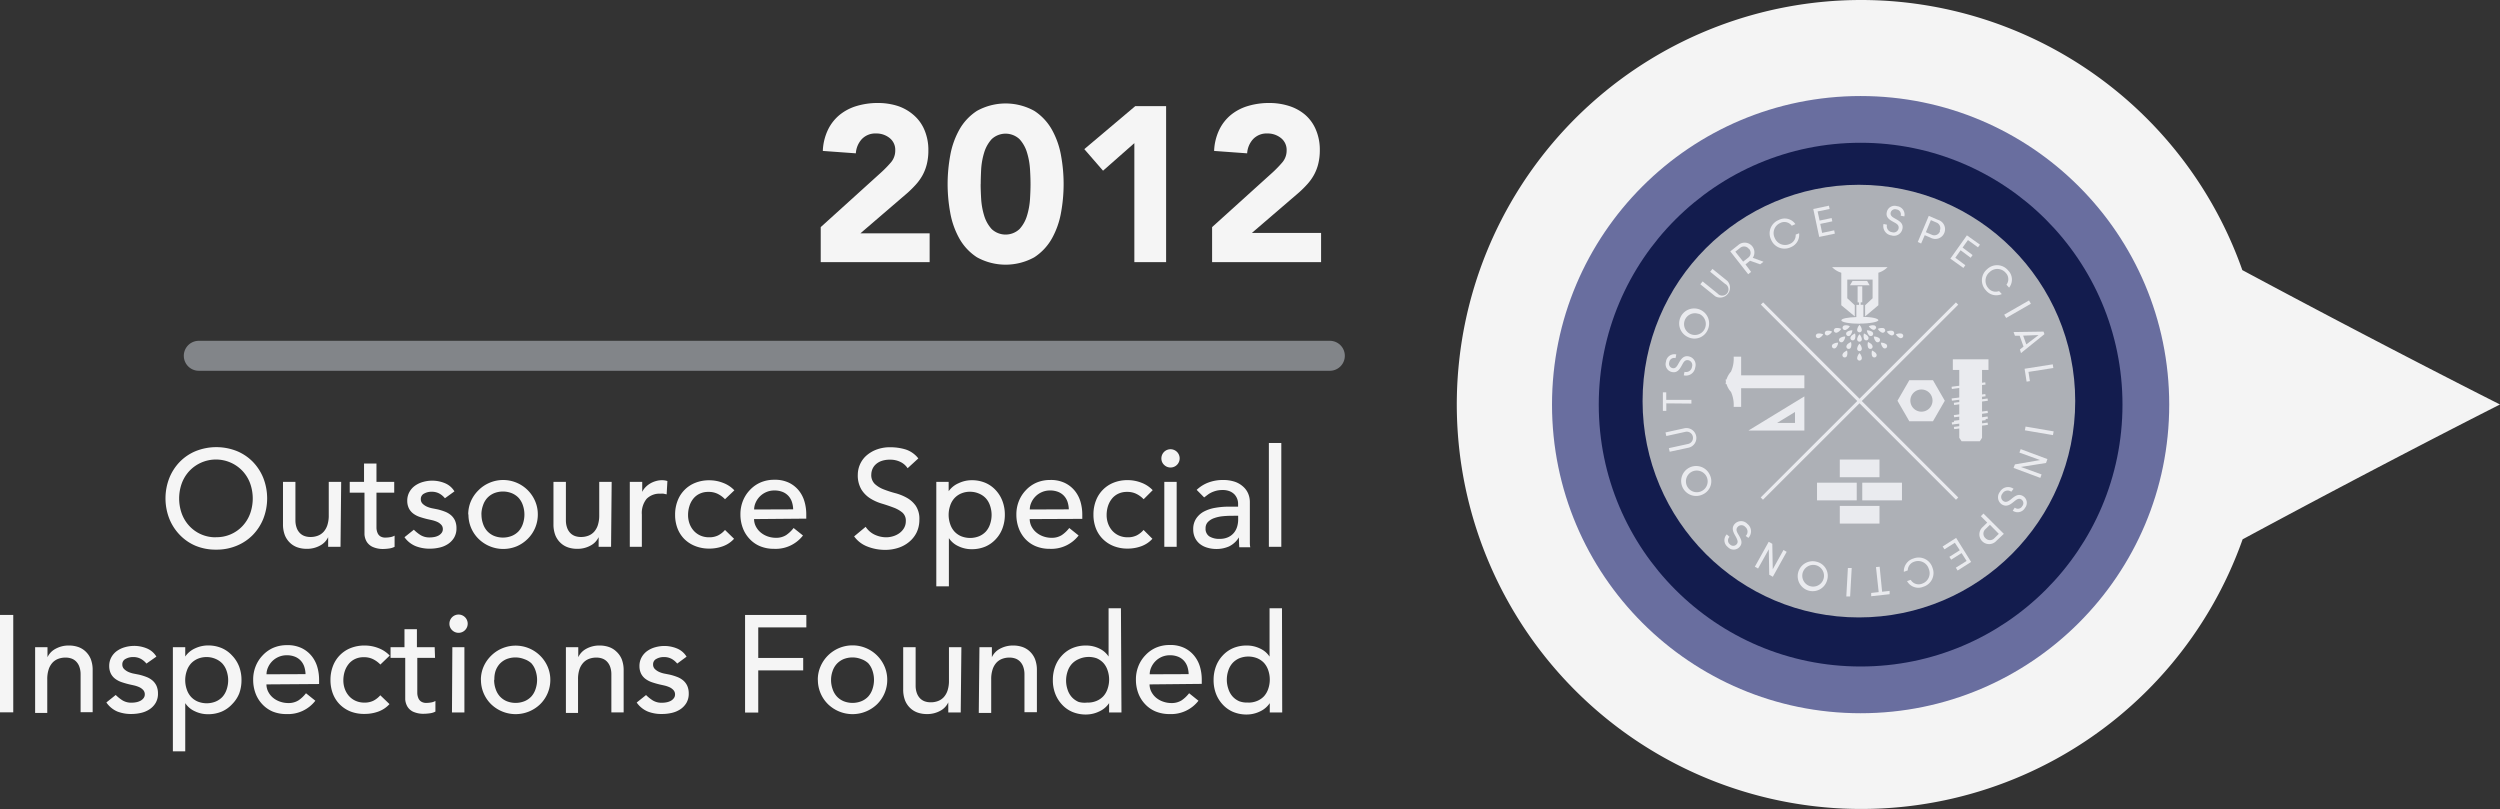 <svg id="Layer_1" data-name="Layer 1" xmlns="http://www.w3.org/2000/svg" width="333.76" height="108.04" viewBox="0 0 333.76 108.04"><rect x="0" y="0" width="333.76" height="108.04" fill="#333333" stroke="none"/><defs><style>.cls-1{fill:#f4f4f4;}.cls-2{fill:#696e9f;}.cls-3{fill:#131c4e;}.cls-4{fill:#f5f5f5;}.cls-5{fill:#828589;}.cls-6{opacity:0.91;}.cls-7{fill:#bcbec0;}.cls-8{fill:#fff;}</style></defs><title>OSI-Launches</title><path class="cls-1" d="M248.4,0a54,54,0,1,0,51,72C318.86,61.51,333.76,54,333.76,54s-14.91-7.49-34.4-17.94A54,54,0,0,0,248.4,0Z"/><circle class="cls-2" cx="248.4" cy="54.02" r="41.2"/><circle class="cls-3" cx="248.4" cy="54.02" r="34.96"/><path class="cls-4" d="M109.57,30.32,117.66,23a15.13,15.13,0,0,0,1.24-1.27,2.42,2.42,0,0,0,.62-1.65,2,2,0,0,0-.76-1.66,2.81,2.81,0,0,0-1.79-.6,2.47,2.47,0,0,0-1.93.77,3.08,3.08,0,0,0-.78,1.88l-4.41-.32a7.17,7.17,0,0,1,.68-2.81,5.89,5.89,0,0,1,1.56-2,6.55,6.55,0,0,1,2.28-1.19,9.75,9.75,0,0,1,2.84-.4,8.61,8.61,0,0,1,2.65.4A6.18,6.18,0,0,1,122,15.38a5.37,5.37,0,0,1,1.43,2,6.79,6.79,0,0,1,.51,2.74,7.38,7.38,0,0,1-.21,1.81,6.15,6.15,0,0,1-.57,1.47,6.66,6.66,0,0,1-.87,1.22,14.31,14.31,0,0,1-1.09,1.09l-6.33,5.44h9.24V35H109.57Z"/><path class="cls-4" d="M126.51,24.58a21.5,21.5,0,0,1,.34-3.77,11,11,0,0,1,1.21-3.47,7.18,7.18,0,0,1,2.37-2.54,7.91,7.91,0,0,1,7.65,0,7.19,7.19,0,0,1,2.37,2.54,11,11,0,0,1,1.21,3.47,21.16,21.16,0,0,1,0,7.53,11,11,0,0,1-1.21,3.47,7.18,7.18,0,0,1-2.37,2.54,7.92,7.92,0,0,1-7.65,0,7.17,7.17,0,0,1-2.37-2.54,11,11,0,0,1-1.21-3.47A21.51,21.51,0,0,1,126.51,24.58Zm4.41,0q0,.82.07,2a9.63,9.63,0,0,0,.4,2.21,4.68,4.68,0,0,0,1,1.79,2.72,2.72,0,0,0,3.72,0,4.58,4.58,0,0,0,1-1.79,9.63,9.63,0,0,0,.4-2.21q.07-1.15.07-2t-.07-2a9.62,9.62,0,0,0-.4-2.21,4.58,4.58,0,0,0-1-1.79,2.72,2.72,0,0,0-3.72,0,4.68,4.68,0,0,0-1,1.79,9.62,9.62,0,0,0-.4,2.21Q130.93,23.75,130.93,24.58Z"/><path class="cls-4" d="M151.44,19.11l-4.18,3.68-2.5-2.88,6.8-5.74h4.12V35h-4.24Z"/><path class="cls-4" d="M161.82,30.32,169.92,23a15.6,15.6,0,0,0,1.23-1.27,2.42,2.42,0,0,0,.62-1.65,2,2,0,0,0-.77-1.66,2.81,2.81,0,0,0-1.79-.6,2.47,2.47,0,0,0-1.93.77,3.08,3.08,0,0,0-.78,1.88l-4.41-.32a7.17,7.17,0,0,1,.68-2.81,5.89,5.89,0,0,1,1.56-2,6.55,6.55,0,0,1,2.28-1.19,9.73,9.73,0,0,1,2.84-.4,8.6,8.6,0,0,1,2.65.4,6.16,6.16,0,0,1,2.15,1.18,5.38,5.38,0,0,1,1.43,2,6.8,6.8,0,0,1,.52,2.74,7.37,7.37,0,0,1-.21,1.81,6.07,6.07,0,0,1-.57,1.47,6.61,6.61,0,0,1-.87,1.22,14.34,14.34,0,0,1-1.09,1.09l-6.33,5.44h9.24V35H161.82Z"/><path class="cls-4" d="M28.84,73.38a7,7,0,0,1-2.74-.52A6.38,6.38,0,0,1,24,71.41a6.66,6.66,0,0,1-1.4-2.17,7.48,7.48,0,0,1,0-5.41A6.67,6.67,0,0,1,24,61.66a6.38,6.38,0,0,1,2.14-1.44,7.42,7.42,0,0,1,5.48,0,6.38,6.38,0,0,1,2.14,1.44,6.68,6.68,0,0,1,1.4,2.17,7.49,7.49,0,0,1,0,5.41,6.68,6.68,0,0,1-1.4,2.17,6.38,6.38,0,0,1-2.14,1.44A7,7,0,0,1,28.84,73.38Zm0-1.66A4.73,4.73,0,0,0,32.4,70.2a4.89,4.89,0,0,0,1-1.65,6,6,0,0,0,0-4,4.9,4.9,0,0,0-1-1.65,4.88,4.88,0,0,0-7.14,0,4.9,4.9,0,0,0-1,1.65,6,6,0,0,0,0,4,4.89,4.89,0,0,0,1,1.65,4.73,4.73,0,0,0,3.57,1.53Z"/><path class="cls-4" d="M45.46,73H43.81V71.71h0a2.43,2.43,0,0,1-1.09,1.13,3.58,3.58,0,0,1-1.78.43,3.75,3.75,0,0,1-1.21-.19,2.72,2.72,0,0,1-1-.6,2.9,2.9,0,0,1-.69-1,4,4,0,0,1-.26-1.5V64.33h1.66v5.15a2.91,2.91,0,0,0,.17,1,1.89,1.89,0,0,0,.44.7,1.64,1.64,0,0,0,.63.39,2.34,2.34,0,0,0,.75.12,2.72,2.72,0,0,0,1-.17,2,2,0,0,0,.77-.52,2.47,2.47,0,0,0,.51-.91,4.15,4.15,0,0,0,.18-1.3V64.33h1.66Z"/><path class="cls-4" d="M52.63,65.77H50.26v4c0,.25,0,.49,0,.73a1.91,1.91,0,0,0,.14.64,1,1,0,0,0,.37.46,1.25,1.25,0,0,0,.73.17,3.46,3.46,0,0,0,.61-.06,1.75,1.75,0,0,0,.57-.2V73a2.18,2.18,0,0,1-.76.23,5.73,5.73,0,0,1-.73.06A3.33,3.33,0,0,1,49.72,73a1.83,1.83,0,0,1-.77-.69,2.22,2.22,0,0,1-.29-.95c0-.35,0-.7,0-1.06V65.77H46.69V64.33h1.91V61.88h1.66v2.45h2.37Z"/><path class="cls-4" d="M59.4,66.52a2.54,2.54,0,0,0-.73-.62,2.1,2.1,0,0,0-1.06-.25,2,2,0,0,0-1,.25.79.79,0,0,0-.43.73.83.83,0,0,0,.25.63,2,2,0,0,0,.59.39,3.43,3.43,0,0,0,.73.22l.66.13a7.83,7.83,0,0,1,1,.31,2.79,2.79,0,0,1,.81.48,2.09,2.09,0,0,1,.53.72,2.47,2.47,0,0,1,.19,1,2.42,2.42,0,0,1-.31,1.26,2.64,2.64,0,0,1-.81.85,3.4,3.4,0,0,1-1.13.48,5.66,5.66,0,0,1-1.28.15,5.05,5.05,0,0,1-1.9-.33A3.42,3.42,0,0,1,54,71.72l1.25-1a5.09,5.09,0,0,0,.9.72,2.24,2.24,0,0,0,1.21.31,3.15,3.15,0,0,0,.63-.06,1.94,1.94,0,0,0,.57-.2,1.26,1.26,0,0,0,.4-.35.8.8,0,0,0,.16-.49.83.83,0,0,0-.23-.61,1.65,1.65,0,0,0-.55-.38,4,4,0,0,0-.68-.22l-.63-.14q-.53-.13-1-.29a3,3,0,0,1-.85-.44,2,2,0,0,1-.59-.7,2.26,2.26,0,0,1-.22-1,2.38,2.38,0,0,1,.29-1.19,2.54,2.54,0,0,1,.75-.84,3.41,3.41,0,0,1,1.07-.5,4.5,4.5,0,0,1,1.21-.17,4.43,4.43,0,0,1,1.69.33,2.68,2.68,0,0,1,1.29,1.1Z"/><path class="cls-4" d="M62.51,68.69a4.45,4.45,0,0,1,.36-1.78,4.62,4.62,0,0,1,1-1.45,4.55,4.55,0,0,1,1.47-1,4.64,4.64,0,0,1,6.1,2.44,4.44,4.44,0,0,1,.36,1.78,4.54,4.54,0,0,1-1.34,3.25,4.7,4.7,0,0,1-1.47,1,4.71,4.71,0,0,1-5.11-1,4.53,4.53,0,0,1-1.34-3.25Zm1.77,0a3.58,3.58,0,0,0,.2,1.22,2.75,2.75,0,0,0,.57,1,2.64,2.64,0,0,0,.9.63,3.23,3.23,0,0,0,2.39,0,2.65,2.65,0,0,0,.9-.62,2.79,2.79,0,0,0,.57-1,3.82,3.82,0,0,0,0-2.45,2.78,2.78,0,0,0-.57-1,2.65,2.65,0,0,0-.9-.62,3.21,3.21,0,0,0-2.39,0,2.64,2.64,0,0,0-.9.63,2.74,2.74,0,0,0-.57,1A3.58,3.58,0,0,0,64.27,68.69Z"/><path class="cls-4" d="M81.58,73H79.92V71.71h0a2.43,2.43,0,0,1-1.09,1.13,3.58,3.58,0,0,1-1.78.43,3.75,3.75,0,0,1-1.21-.19,2.72,2.72,0,0,1-1-.6,2.9,2.9,0,0,1-.69-1,4,4,0,0,1-.26-1.5V64.33h1.66v5.15a2.91,2.91,0,0,0,.17,1,1.89,1.89,0,0,0,.44.7,1.64,1.64,0,0,0,.63.39,2.34,2.34,0,0,0,.75.12,2.72,2.72,0,0,0,1-.17,2,2,0,0,0,.77-.52,2.47,2.47,0,0,0,.51-.91,4.15,4.15,0,0,0,.18-1.3V64.33h1.66Z"/><path class="cls-4" d="M84.08,64.33h1.66v1.34h0a2.33,2.33,0,0,1,.44-.63,3,3,0,0,1,.62-.49,3.28,3.28,0,0,1,.75-.32,2.87,2.87,0,0,1,.81-.12,2.3,2.3,0,0,1,.74.11L89,66l-.4-.09a2.28,2.28,0,0,0-.41,0,2.43,2.43,0,0,0-1.86.68,3,3,0,0,0-.64,2.11V73H84.08Z"/><path class="cls-4" d="M96.79,66.65a3.47,3.47,0,0,0-1-.73,2.71,2.71,0,0,0-1.21-.25,2.65,2.65,0,0,0-1.19.25,2.41,2.41,0,0,0-.85.68,3,3,0,0,0-.51,1,3.87,3.87,0,0,0-.17,1.17,3.26,3.26,0,0,0,.2,1.15,2.88,2.88,0,0,0,.57.95,2.62,2.62,0,0,0,.88.63,2.81,2.81,0,0,0,1.16.23,2.65,2.65,0,0,0,1.2-.25,3.05,3.05,0,0,0,.92-.73L98,71.93a3.69,3.69,0,0,1-1.5,1,5.24,5.24,0,0,1-1.81.31,5,5,0,0,1-1.85-.33A4.27,4.27,0,0,1,91.4,72a4.1,4.1,0,0,1-.94-1.43,5,5,0,0,1-.33-1.85,5.05,5.05,0,0,1,.33-1.86,4.14,4.14,0,0,1,2.36-2.4,4.92,4.92,0,0,1,1.87-.34,5,5,0,0,1,1.83.34,4,4,0,0,1,1.52,1Z"/><path class="cls-4" d="M100.67,69.3a2.19,2.19,0,0,0,.25,1,2.59,2.59,0,0,0,.65.8,3,3,0,0,0,.94.52,3.35,3.35,0,0,0,1.1.18,2.47,2.47,0,0,0,1.34-.36,4.35,4.35,0,0,0,1-.95l1.25,1a4.6,4.6,0,0,1-3.86,1.78,4.79,4.79,0,0,1-1.87-.35,4,4,0,0,1-1.42-1,4.28,4.28,0,0,1-.89-1.45,5.12,5.12,0,0,1-.31-1.81,4.77,4.77,0,0,1,.34-1.81,4.49,4.49,0,0,1,.94-1.45,4.28,4.28,0,0,1,1.43-1,4.6,4.6,0,0,1,1.8-.35,4.32,4.32,0,0,1,2,.41,3.87,3.87,0,0,1,1.31,1.06,4.17,4.17,0,0,1,.74,1.47,6.09,6.09,0,0,1,.23,1.66v.59ZM105.89,68a3.46,3.46,0,0,0-.17-1,2.24,2.24,0,0,0-.47-.8,2.17,2.17,0,0,0-.78-.53,2.86,2.86,0,0,0-1.09-.19,2.66,2.66,0,0,0-1.11.23,2.71,2.71,0,0,0-1.4,1.42,2.25,2.25,0,0,0-.19.89Z"/><path class="cls-4" d="M115.57,70.33a2.89,2.89,0,0,0,1.22,1.06,3.64,3.64,0,0,0,1.54.34,3.14,3.14,0,0,0,.9-.14,2.75,2.75,0,0,0,.84-.41,2.24,2.24,0,0,0,.62-.68,1.81,1.81,0,0,0,.24-.94,1.41,1.41,0,0,0-.48-1.15,4.13,4.13,0,0,0-1.19-.66q-.71-.27-1.54-.52a6.22,6.22,0,0,1-1.54-.69A3.78,3.78,0,0,1,115,65.35a3.69,3.69,0,0,1-.48-2,3.46,3.46,0,0,1,1-2.39,4.32,4.32,0,0,1,1.37-.89,5.11,5.11,0,0,1,2-.36,7.06,7.06,0,0,1,2,.29,3.52,3.52,0,0,1,1.71,1.2l-1.43,1.31a2.38,2.38,0,0,0-.94-.83,3,3,0,0,0-1.38-.31,3.34,3.34,0,0,0-1.22.19,2.2,2.2,0,0,0-.78.5,1.77,1.77,0,0,0-.41.65,2,2,0,0,0-.12.64,1.64,1.64,0,0,0,.48,1.27,3.73,3.73,0,0,0,1.19.72,14.31,14.31,0,0,0,1.54.5,6.56,6.56,0,0,1,1.54.62,3.59,3.59,0,0,1,1.19,1.07,3.13,3.13,0,0,1,.48,1.85,3.9,3.9,0,0,1-.36,1.69,3.78,3.78,0,0,1-1,1.27,4.29,4.29,0,0,1-1.43.79,5.56,5.56,0,0,1-1.77.28,6.41,6.41,0,0,1-2.37-.44,3.9,3.9,0,0,1-1.78-1.36Z"/><path class="cls-4" d="M125,64.33h1.65v1.25h0A3.15,3.15,0,0,1,128,64.5a4.06,4.06,0,0,1,1.72-.39,4.62,4.62,0,0,1,1.83.35,4.05,4.05,0,0,1,1.4,1,4.39,4.39,0,0,1,.89,1.46,5.09,5.09,0,0,1,.31,1.79,5.14,5.14,0,0,1-.31,1.81,4.28,4.28,0,0,1-.89,1.45,4.07,4.07,0,0,1-1.4,1,4.61,4.61,0,0,1-1.83.35,4,4,0,0,1-1.77-.4,3,3,0,0,1-1.27-1.08h0v6.44H125Zm4.52,1.32a3,3,0,0,0-1.2.23,2.63,2.63,0,0,0-.9.63,2.74,2.74,0,0,0-.57,1,3.78,3.78,0,0,0,0,2.45,2.75,2.75,0,0,0,.57,1,2.63,2.63,0,0,0,.9.63,3.23,3.23,0,0,0,2.39,0,2.64,2.64,0,0,0,.9-.62,2.78,2.78,0,0,0,.57-1,3.8,3.8,0,0,0,0-2.45,2.77,2.77,0,0,0-.57-1,2.64,2.64,0,0,0-.9-.62A3,3,0,0,0,129.51,65.65Z"/><path class="cls-4" d="M137.47,69.3a2.2,2.2,0,0,0,.25,1,2.57,2.57,0,0,0,.65.8,3,3,0,0,0,.94.52,3.35,3.35,0,0,0,1.1.18,2.46,2.46,0,0,0,1.34-.36,4.3,4.3,0,0,0,1-.95l1.25,1a4.6,4.6,0,0,1-3.86,1.78,4.79,4.79,0,0,1-1.87-.35,4,4,0,0,1-1.42-1A4.28,4.28,0,0,1,136,70.5a5.14,5.14,0,0,1-.31-1.81,4.75,4.75,0,0,1,.34-1.81,4.51,4.51,0,0,1,.94-1.45,4.28,4.28,0,0,1,1.42-1,4.59,4.59,0,0,1,1.8-.35,4.31,4.31,0,0,1,2,.41,3.87,3.87,0,0,1,1.32,1.06,4.21,4.21,0,0,1,.75,1.47,6.17,6.17,0,0,1,.23,1.66v.59ZM142.69,68a3.52,3.52,0,0,0-.17-1,2.23,2.23,0,0,0-.47-.8,2.17,2.17,0,0,0-.78-.53,2.86,2.86,0,0,0-1.09-.19,2.65,2.65,0,0,0-1.11.23,2.7,2.7,0,0,0-.86.6,2.77,2.77,0,0,0-.54.82,2.25,2.25,0,0,0-.19.89Z"/><path class="cls-4" d="M152.68,66.65a3.46,3.46,0,0,0-1-.73,2.7,2.7,0,0,0-1.21-.25,2.65,2.65,0,0,0-1.19.25,2.41,2.41,0,0,0-.85.68,3.06,3.06,0,0,0-.52,1,3.9,3.9,0,0,0-.17,1.17,3.26,3.26,0,0,0,.2,1.15,2.9,2.9,0,0,0,.57.95,2.63,2.63,0,0,0,.88.63,2.81,2.81,0,0,0,1.16.23,2.65,2.65,0,0,0,1.2-.25,3,3,0,0,0,.92-.73l1.18,1.18a3.71,3.71,0,0,1-1.5,1,5.25,5.25,0,0,1-1.81.31,5,5,0,0,1-1.85-.33,4.27,4.27,0,0,1-1.44-.93,4.09,4.09,0,0,1-.94-1.43,5,5,0,0,1-.33-1.85,5.05,5.05,0,0,1,.33-1.86,4.15,4.15,0,0,1,2.36-2.4,4.92,4.92,0,0,1,1.87-.34,5,5,0,0,1,1.83.34,4,4,0,0,1,1.52,1Z"/><path class="cls-4" d="M155.05,61.2a1.22,1.22,0,1,1,.36.86A1.16,1.16,0,0,1,155.05,61.2Zm.39,3.13h1.65V73h-1.65Z"/><path class="cls-4" d="M159.76,65.4a4.63,4.63,0,0,1,1.62-1,5.53,5.53,0,0,1,1.84-.32,5,5,0,0,1,1.65.24A3.18,3.18,0,0,1,166,65a2.56,2.56,0,0,1,.65.93,2.9,2.9,0,0,1,.21,1.09v4.45c0,.31,0,.59,0,.85s0,.5.06.74h-1.47q-.05-.66-.05-1.32h0a3.17,3.17,0,0,1-1.3,1.2,4.12,4.12,0,0,1-1.75.35,4,4,0,0,1-1.16-.17,2.84,2.84,0,0,1-1-.5,2.36,2.36,0,0,1-.65-.82,2.54,2.54,0,0,1-.24-1.13,2.51,2.51,0,0,1,.38-1.42,2.86,2.86,0,0,1,1-.93,5,5,0,0,1,1.53-.52,10.66,10.66,0,0,1,1.87-.16h1.21v-.37A1.83,1.83,0,0,0,164.8,66a1.86,1.86,0,0,0-.64-.42,2.46,2.46,0,0,0-.92-.16,3.43,3.43,0,0,0-.84.09,3.85,3.85,0,0,0-.65.23,2.89,2.89,0,0,0-.53.32l-.46.35Zm4.67,3.46a11.86,11.86,0,0,0-1.21.06,4.73,4.73,0,0,0-1.12.25,2.15,2.15,0,0,0-.83.51,1.16,1.16,0,0,0-.32.85,1.2,1.2,0,0,0,.5,1.08,2.48,2.48,0,0,0,1.37.33,2.65,2.65,0,0,0,1.16-.23,2.18,2.18,0,0,0,.77-.6,2.32,2.32,0,0,0,.42-.82,3.23,3.23,0,0,0,.13-.89v-.55Z"/><path class="cls-4" d="M169.4,59.14h1.66V73H169.4Z"/><path class="cls-4" d="M0,82.1H1.77v13H0Z"/><path class="cls-4" d="M4.69,86.4H6.34v1.34h0a2.44,2.44,0,0,1,1.09-1.13,3.59,3.59,0,0,1,1.78-.43,3.78,3.78,0,0,1,1.21.19,2.71,2.71,0,0,1,1,.6,2.9,2.9,0,0,1,.69,1,4,4,0,0,1,.26,1.5v5.61H10.76V90a2.91,2.91,0,0,0-.17-1,1.9,1.9,0,0,0-.44-.7,1.65,1.65,0,0,0-.63-.39,2.34,2.34,0,0,0-.75-.12,2.72,2.72,0,0,0-1,.17,2,2,0,0,0-.77.52,2.45,2.45,0,0,0-.51.91,4.12,4.12,0,0,0-.18,1.3v4.49H4.69Z"/><path class="cls-4" d="M19.55,88.59a2.51,2.51,0,0,0-.73-.62,2.09,2.09,0,0,0-1.06-.25,2,2,0,0,0-1,.25.79.79,0,0,0-.43.73.83.83,0,0,0,.25.63,2,2,0,0,0,.59.39,3.43,3.43,0,0,0,.73.22l.66.13a7.83,7.83,0,0,1,1,.31,2.79,2.79,0,0,1,.81.48,2.09,2.09,0,0,1,.53.72,2.47,2.47,0,0,1,.19,1,2.42,2.42,0,0,1-.31,1.26,2.62,2.62,0,0,1-.81.85,3.4,3.4,0,0,1-1.13.48,5.65,5.65,0,0,1-1.28.15,5.05,5.05,0,0,1-1.9-.33,3.42,3.42,0,0,1-1.46-1.21l1.25-1a5.16,5.16,0,0,0,.9.72,2.24,2.24,0,0,0,1.21.31,3.23,3.23,0,0,0,.63-.06,2,2,0,0,0,.57-.2,1.26,1.26,0,0,0,.41-.35.8.8,0,0,0,.16-.49.84.84,0,0,0-.23-.61,1.67,1.67,0,0,0-.55-.38,4,4,0,0,0-.68-.22l-.63-.14q-.53-.13-1-.29a3.12,3.12,0,0,1-.85-.44,2,2,0,0,1-.59-.7,2.25,2.25,0,0,1-.22-1,2.37,2.37,0,0,1,.29-1.19,2.52,2.52,0,0,1,.75-.84,3.43,3.43,0,0,1,1.07-.5,4.54,4.54,0,0,1,1.21-.17,4.42,4.42,0,0,1,1.69.33,2.68,2.68,0,0,1,1.29,1.1Z"/><path class="cls-4" d="M23.08,86.4h1.65v1.25h0a3.15,3.15,0,0,1,1.31-1.09,4.08,4.08,0,0,1,1.72-.39,4.61,4.61,0,0,1,1.83.35,4,4,0,0,1,1.4,1A4.39,4.39,0,0,1,31.93,89a5.1,5.1,0,0,1,.31,1.79,5.15,5.15,0,0,1-.31,1.81A4.3,4.3,0,0,1,31,94a4.08,4.08,0,0,1-1.4,1,4.62,4.62,0,0,1-1.83.35,4,4,0,0,1-1.77-.4,3,3,0,0,1-1.27-1.08h0v6.44H23.08Zm4.52,1.32a3,3,0,0,0-1.2.23,2.65,2.65,0,0,0-.9.63,2.76,2.76,0,0,0-.57,1,3.78,3.78,0,0,0,0,2.45,2.74,2.74,0,0,0,.57,1,2.61,2.61,0,0,0,.9.63,3.21,3.21,0,0,0,2.39,0,2.63,2.63,0,0,0,.9-.62,2.77,2.77,0,0,0,.57-1,3.8,3.8,0,0,0,0-2.45,2.79,2.79,0,0,0-.57-1,2.67,2.67,0,0,0-.9-.62A3,3,0,0,0,27.6,87.72Z"/><path class="cls-4" d="M35.57,91.37a2.19,2.19,0,0,0,.25,1,2.57,2.57,0,0,0,.65.8,3,3,0,0,0,.94.51,3.35,3.35,0,0,0,1.1.18,2.47,2.47,0,0,0,1.34-.36,4.32,4.32,0,0,0,1-.95l1.25,1a4.6,4.6,0,0,1-3.86,1.78A4.81,4.81,0,0,1,36.42,95,4.06,4.06,0,0,1,35,94a4.29,4.29,0,0,1-.89-1.45,5.15,5.15,0,0,1-.31-1.81,4.75,4.75,0,0,1,.34-1.81,4.49,4.49,0,0,1,.94-1.45,4.28,4.28,0,0,1,1.42-1,4.58,4.58,0,0,1,1.8-.35,4.31,4.31,0,0,1,2,.41,3.87,3.87,0,0,1,1.32,1.06,4.2,4.2,0,0,1,.75,1.47,6.16,6.16,0,0,1,.23,1.66v.59ZM40.79,90a3.53,3.53,0,0,0-.17-1,2.23,2.23,0,0,0-.47-.8,2.16,2.16,0,0,0-.78-.53,2.88,2.88,0,0,0-1.09-.19,2.67,2.67,0,0,0-1.11.23,2.73,2.73,0,0,0-.86.6,2.79,2.79,0,0,0-.54.82,2.25,2.25,0,0,0-.19.89Z"/><path class="cls-4" d="M50.78,88.72a3.5,3.5,0,0,0-1-.73,2.7,2.7,0,0,0-1.21-.25,2.65,2.65,0,0,0-1.19.25,2.41,2.41,0,0,0-.85.68,3.06,3.06,0,0,0-.52,1,3.91,3.91,0,0,0-.17,1.17,3.26,3.26,0,0,0,.2,1.15,2.89,2.89,0,0,0,.57.95,2.61,2.61,0,0,0,.88.63,2.8,2.8,0,0,0,1.16.23,2.65,2.65,0,0,0,1.2-.25,3.06,3.06,0,0,0,.92-.73L52,94a3.72,3.72,0,0,1-1.5,1,5.27,5.27,0,0,1-1.81.31A5,5,0,0,1,46.83,95a4.27,4.27,0,0,1-1.44-.93,4.09,4.09,0,0,1-.94-1.44,5,5,0,0,1-.33-1.85,5.06,5.06,0,0,1,.33-1.86,4.15,4.15,0,0,1,2.36-2.4,4.92,4.92,0,0,1,1.87-.34,5,5,0,0,1,1.83.34,4.05,4.05,0,0,1,1.52,1Z"/><path class="cls-4" d="M58.08,87.83H55.71v4q0,.37,0,.73a1.9,1.9,0,0,0,.14.64,1,1,0,0,0,.37.46,1.25,1.25,0,0,0,.73.18,3.47,3.47,0,0,0,.61-.06,1.75,1.75,0,0,0,.57-.2V95a2.17,2.17,0,0,1-.76.23,5.72,5.72,0,0,1-.73.06,3.33,3.33,0,0,1-1.48-.27,1.81,1.81,0,0,1-.77-.69,2.23,2.23,0,0,1-.29-.95c0-.35,0-.7,0-1.06V87.83H52.14V86.4H54V84h1.66V86.4h2.37Z"/><path class="cls-4" d="M60,83.27a1.22,1.22,0,1,1,.36.86A1.16,1.16,0,0,1,60,83.27Zm.39,3.13H62v8.72H60.34Z"/><path class="cls-4" d="M64.2,90.76A4.43,4.43,0,0,1,64.56,89a4.65,4.65,0,0,1,1-1.45A4.65,4.65,0,0,1,73.11,89a4.43,4.43,0,0,1,.36,1.78A4.54,4.54,0,0,1,72.13,94a4.71,4.71,0,0,1-6.58,0,4.54,4.54,0,0,1-1.34-3.25Zm1.77,0a3.55,3.55,0,0,0,.2,1.22,2.75,2.75,0,0,0,.57,1,2.63,2.63,0,0,0,.9.63,3.21,3.21,0,0,0,2.39,0,2.62,2.62,0,0,0,.9-.62,2.74,2.74,0,0,0,.57-1,3.78,3.78,0,0,0,0-2.45,2.76,2.76,0,0,0-.57-1A2.66,2.66,0,0,0,70,88a3.23,3.23,0,0,0-2.39,0,2.67,2.67,0,0,0-.9.63,2.77,2.77,0,0,0-.57,1A3.56,3.56,0,0,0,66,90.76Z"/><path class="cls-4" d="M75.55,86.4H77.2v1.34h0a2.44,2.44,0,0,1,1.08-1.13,3.6,3.6,0,0,1,1.79-.43,3.78,3.78,0,0,1,1.2.19,2.7,2.7,0,0,1,1,.6A2.87,2.87,0,0,1,83,88a4,4,0,0,1,.26,1.5v5.61H81.62V90a2.91,2.91,0,0,0-.17-1,1.91,1.91,0,0,0-.44-.7,1.64,1.64,0,0,0-.63-.39,2.32,2.32,0,0,0-.74-.12,2.73,2.73,0,0,0-1,.17,2,2,0,0,0-.77.52,2.48,2.48,0,0,0-.52.91,4.12,4.12,0,0,0-.18,1.3v4.49H75.55Z"/><path class="cls-4" d="M90.41,88.59a2.56,2.56,0,0,0-.73-.62,2.1,2.1,0,0,0-1.06-.25,2,2,0,0,0-1,.25.79.79,0,0,0-.43.73.83.83,0,0,0,.25.63,2,2,0,0,0,.59.39,3.4,3.4,0,0,0,.73.22l.66.13a7.77,7.77,0,0,1,1,.31,2.77,2.77,0,0,1,.81.48,2.08,2.08,0,0,1,.53.72,2.47,2.47,0,0,1,.19,1,2.41,2.41,0,0,1-.31,1.26,2.65,2.65,0,0,1-.81.85,3.44,3.44,0,0,1-1.13.48,5.68,5.68,0,0,1-1.28.15A5,5,0,0,1,86.5,95,3.42,3.42,0,0,1,85,93.79l1.25-1a5.1,5.1,0,0,0,.9.72,2.23,2.23,0,0,0,1.21.31,3.23,3.23,0,0,0,.63-.06,2,2,0,0,0,.57-.2,1.23,1.23,0,0,0,.4-.35.79.79,0,0,0,.16-.49.84.84,0,0,0-.23-.61,1.66,1.66,0,0,0-.55-.38,4,4,0,0,0-.68-.22l-.63-.14q-.53-.13-1-.29a3.09,3.09,0,0,1-.85-.44,2,2,0,0,1-.59-.7,2.24,2.24,0,0,1-.22-1,2.37,2.37,0,0,1,.29-1.19,2.53,2.53,0,0,1,.75-.84,3.43,3.43,0,0,1,1.07-.5,4.53,4.53,0,0,1,1.2-.17,4.43,4.43,0,0,1,1.69.33,2.68,2.68,0,0,1,1.29,1.1Z"/><path class="cls-4" d="M99.47,82.1h8.18v1.66h-6.42v4.08h6v1.66h-6v5.63H99.47Z"/><path class="cls-4" d="M109.18,90.76a4.43,4.43,0,0,1,.36-1.78,4.65,4.65,0,0,1,8.55,0,4.42,4.42,0,0,1,.36,1.78A4.54,4.54,0,0,1,117.11,94a4.71,4.71,0,0,1-6.58,0,4.54,4.54,0,0,1-1.34-3.25Zm1.77,0a3.55,3.55,0,0,0,.2,1.22,2.74,2.74,0,0,0,.57,1,2.61,2.61,0,0,0,.9.63,3.21,3.21,0,0,0,2.39,0,2.63,2.63,0,0,0,.9-.62,2.77,2.77,0,0,0,.57-1,3.8,3.8,0,0,0,0-2.45,2.79,2.79,0,0,0-.57-1A2.67,2.67,0,0,0,115,88a3.23,3.23,0,0,0-2.39,0,2.65,2.65,0,0,0-.9.63,2.76,2.76,0,0,0-.57,1A3.56,3.56,0,0,0,110.95,90.76Z"/><path class="cls-4" d="M128.26,95.12H126.6V93.77h0a2.44,2.44,0,0,1-1.08,1.13,3.59,3.59,0,0,1-1.78.43,3.76,3.76,0,0,1-1.21-.19,2.74,2.74,0,0,1-1-.6,2.88,2.88,0,0,1-.69-1,4,4,0,0,1-.26-1.5V86.4h1.66v5.15a2.93,2.93,0,0,0,.17,1,1.92,1.92,0,0,0,.44.7,1.66,1.66,0,0,0,.63.39,2.33,2.33,0,0,0,.75.12,2.7,2.7,0,0,0,1-.17,2,2,0,0,0,.77-.52,2.49,2.49,0,0,0,.51-.91,4.13,4.13,0,0,0,.18-1.31V86.4h1.66Z"/><path class="cls-4" d="M130.76,86.4h1.66v1.34h0a2.44,2.44,0,0,1,1.08-1.13,3.59,3.59,0,0,1,1.78-.43,3.77,3.77,0,0,1,1.2.19,2.71,2.71,0,0,1,1,.6,2.88,2.88,0,0,1,.69,1,4,4,0,0,1,.26,1.5v5.61h-1.66V90a2.94,2.94,0,0,0-.17-1,1.92,1.92,0,0,0-.44-.7,1.65,1.65,0,0,0-.63-.39,2.33,2.33,0,0,0-.74-.12,2.73,2.73,0,0,0-1,.17,2,2,0,0,0-.77.52,2.46,2.46,0,0,0-.51.91,4.12,4.12,0,0,0-.18,1.3v4.49h-1.66Z"/><path class="cls-4" d="M149.72,95.12h-1.65V93.87h0A3.17,3.17,0,0,1,146.71,95a4.06,4.06,0,0,1-1.72.39,4.63,4.63,0,0,1-1.83-.35,4,4,0,0,1-1.4-1,4.41,4.41,0,0,1-.89-1.45,5,5,0,0,1-.31-1.8,5.12,5.12,0,0,1,.31-1.81,4.27,4.27,0,0,1,.89-1.45,4.1,4.1,0,0,1,1.4-1,4.61,4.61,0,0,1,1.83-.35,4,4,0,0,1,1.77.4A3,3,0,0,1,148,87.65h0V81.21h1.65Zm-4.52-1.32a3,3,0,0,0,1.2-.23,2.62,2.62,0,0,0,.9-.62,2.74,2.74,0,0,0,.57-1,3.78,3.78,0,0,0,0-2.45,2.76,2.76,0,0,0-.57-1,2.66,2.66,0,0,0-.9-.62A3.23,3.23,0,0,0,144,88a2.67,2.67,0,0,0-.9.63,2.77,2.77,0,0,0-.57,1,3.8,3.8,0,0,0,0,2.45,2.75,2.75,0,0,0,.57,1,2.63,2.63,0,0,0,.9.63A3,3,0,0,0,145.19,93.79Z"/><path class="cls-4" d="M153.47,91.37a2.19,2.19,0,0,0,.25,1,2.58,2.58,0,0,0,.65.8,3,3,0,0,0,.94.51,3.35,3.35,0,0,0,1.1.18,2.47,2.47,0,0,0,1.34-.36,4.36,4.36,0,0,0,1-.95l1.25,1a4.61,4.61,0,0,1-3.86,1.78,4.81,4.81,0,0,1-1.87-.35,4.05,4.05,0,0,1-1.42-1,4.3,4.3,0,0,1-.89-1.45,5.15,5.15,0,0,1-.31-1.81,4.76,4.76,0,0,1,.34-1.81,4.49,4.49,0,0,1,.94-1.45,4.29,4.29,0,0,1,1.42-1,4.58,4.58,0,0,1,1.8-.35,4.31,4.31,0,0,1,2,.41,3.87,3.87,0,0,1,1.31,1.06,4.17,4.17,0,0,1,.75,1.47,6.13,6.13,0,0,1,.23,1.66v.59ZM158.69,90a3.5,3.5,0,0,0-.17-1,2.25,2.25,0,0,0-.47-.8,2.16,2.16,0,0,0-.78-.53,2.88,2.88,0,0,0-1.09-.19,2.67,2.67,0,0,0-1.11.23,2.74,2.74,0,0,0-.85.6,2.78,2.78,0,0,0-.54.82,2.25,2.25,0,0,0-.19.89Z"/><path class="cls-4" d="M171.18,95.12h-1.66V93.87h0A3.16,3.16,0,0,1,168.17,95a4.06,4.06,0,0,1-1.72.39,4.62,4.62,0,0,1-1.83-.35,4.05,4.05,0,0,1-1.4-1,4.41,4.41,0,0,1-.89-1.45,5.07,5.07,0,0,1-.31-1.8,5.14,5.14,0,0,1,.31-1.81,4.27,4.27,0,0,1,.89-1.45,4.11,4.11,0,0,1,1.4-1,4.6,4.6,0,0,1,1.83-.35,4,4,0,0,1,1.77.4,3,3,0,0,1,1.27,1.08h0V81.21h1.66Zm-4.53-1.32a3,3,0,0,0,1.2-.23,2.64,2.64,0,0,0,.9-.62,2.78,2.78,0,0,0,.57-1,3.82,3.82,0,0,0,0-2.45,2.8,2.8,0,0,0-.57-1,2.68,2.68,0,0,0-.9-.62,3.23,3.23,0,0,0-2.39,0,2.66,2.66,0,0,0-.9.63,2.76,2.76,0,0,0-.57,1A3.8,3.8,0,0,0,164,92a2.74,2.74,0,0,0,.57,1,2.62,2.62,0,0,0,.9.63A3,3,0,0,0,166.65,93.79Z"/><path class="cls-5" d="M177.54,49.5h-151a2,2,0,0,1,0-4h151a2,2,0,0,1,0,4Z"/><g class="cls-6"><circle class="cls-7" cx="248.17" cy="53.55" r="28.88"/><rect class="cls-8" x="229.83" y="53.33" width="36.84" height="0.43" transform="translate(34.77 191.11) rotate(-44.97)"/><rect class="cls-8" x="248.04" y="35.13" width="0.43" height="36.84" transform="translate(34.85 191.22) rotate(-45)"/><path class="cls-8" d="M227.34,66a2,2,0,1,1,.91-2.64A1.93,1.93,0,0,1,227.34,66Zm-1.52-3a1.45,1.45,0,1,0,2,.6A1.47,1.47,0,0,0,225.82,63Z"/><path class="cls-8" d="M222.91,60.31l-.11-.48,2.52-.55a.83.83,0,1,0-.35-1.62l-2.51.55-.11-.48,2.51-.55a1.32,1.32,0,0,1,.57,2.59Z"/><path class="cls-8" d="M222.46,53.85v1H222l0-2.47h.45v1l3.36,0v.5Z"/><path class="cls-8" d="M224.89,49.64a.8.8,0,0,0,1-.68.67.67,0,0,0-.49-.87c-.44-.09-.64.26-.81.58-.33.61-.65,1.15-1.36,1a1.06,1.06,0,0,1-.82-1.35,1.13,1.13,0,0,1,1.38-1l-.1.49a.66.66,0,0,0-.84.56.6.6,0,0,0,.44.78c.39.08.58-.23.77-.57.32-.57.66-1.16,1.4-1a1.15,1.15,0,0,1,.86,1.47,1.25,1.25,0,0,1-1.53,1.06Z"/><path class="cls-8" d="M225.35,45A2,2,0,1,1,228,44,1.93,1.93,0,0,1,225.35,45Zm1.43-3.09a1.45,1.45,0,1,0,.8,2A1.47,1.47,0,0,0,226.78,41.88Z"/><path class="cls-8" d="M227,37.95l.31-.38,2,1.62a.83.83,0,1,0,1-1.29l-2-1.62.31-.38,2,1.62A1.32,1.32,0,0,1,229,39.56Z"/><path class="cls-8" d="M231,33.56l1.05-.83A1.3,1.3,0,0,1,234,34.42l1.43.52-.44.35-1.35-.48-.61.49.75,1-.39.31Zm2.49-.32a.81.81,0,0,0-1.16-.16l-.66.52,1.05,1.33.66-.52A.8.8,0,0,0,233.53,33.25Z"/><path class="cls-8" d="M240.19,31.14A1.78,1.78,0,0,1,239.08,33a1.93,1.93,0,0,1-2.63-1,1.91,1.91,0,0,1,1-2.62,1.72,1.72,0,0,1,2.24.54l-.48.22a1.22,1.22,0,0,0-1.56-.36,1.47,1.47,0,0,0-.71,2,1.49,1.49,0,0,0,2,.79,1.25,1.25,0,0,0,.79-1.25Z"/><path class="cls-8" d="M242.66,28.23l.26,1.22,1.61-.34.09.44-1.61.34.25,1.2,1.61-.34.09.44-2.09.44-.79-3.73,2.09-.44.09.44Z"/><path class="cls-8" d="M251.92,30a.8.8,0,0,0,.68,1,.67.67,0,0,0,.87-.5c.08-.44-.26-.64-.58-.81-.61-.33-1.15-.64-1-1.35a1.06,1.06,0,0,1,1.35-.82,1.13,1.13,0,0,1,1,1.37l-.49-.09a.66.66,0,0,0-.56-.84.6.6,0,0,0-.78.44c-.07.39.23.58.57.77.58.32,1.17.65,1,1.39a1.15,1.15,0,0,1-1.46.87,1.25,1.25,0,0,1-1.06-1.53Z"/><path class="cls-8" d="M257.5,28.82l1.23.53a1.3,1.3,0,1,1-1,2.38l-.77-.33-.48,1.11-.45-.2Zm1.46,2a.81.81,0,0,0-.41-1.1l-.77-.33L257.11,31l.77.33A.8.8,0,0,0,259,30.86Z"/><path class="cls-8" d="M262.73,32.05l-.72,1,1.34,1-.26.36-1.34-1-.71,1,1.34,1-.26.36-1.74-1.24,2.21-3.11,1.74,1.24-.26.36Z"/><path class="cls-8" d="M267.25,39.26a1.78,1.78,0,0,1-2.14-.52,1.93,1.93,0,0,1,.19-2.81,1.91,1.91,0,0,1,2.79.17,1.72,1.72,0,0,1,.13,2.3l-.35-.39a1.22,1.22,0,0,0-.11-1.6,1.47,1.47,0,0,0-2.13-.09,1.49,1.49,0,0,0-.18,2.15,1.25,1.25,0,0,0,1.43.39Z"/><path class="cls-8" d="M270.88,40.11l.25.44-3.3,1.9-.26-.44Z"/><path class="cls-8" d="M269.67,46.66l.48-.39-.52-1.45H269l-.18-.49,4-.06.12.34-3.13,2.53Zm2.49-1.93-2.06.08.42,1.17Z"/><path class="cls-8" d="M271,50.88l-.44.07-.27-1.72,3.76-.59.08.49-3.32.52Z"/><path class="cls-8" d="M274.17,57.59l-.09.5-3.75-.64.09-.5Z"/><path class="cls-8" d="M269.8,62.34l2.76,1-.17.46-3.57-1.33L269,62l3.36-.58-2.76-1,.17-.46,3.57,1.33-.19.52Z"/><path class="cls-8" d="M268.51,65.65a.8.8,0,0,0-1.18.25.67.67,0,0,0,.13,1c.37.24.69,0,1-.23.53-.44,1-.82,1.64-.43a1.06,1.06,0,0,1,.25,1.56,1.13,1.13,0,0,1-1.64.38l.27-.41a.66.66,0,0,0,1-.2.6.6,0,0,0-.12-.89c-.33-.22-.63,0-.93.24-.51.41-1,.83-1.68.42a1.15,1.15,0,0,1-.25-1.68,1.25,1.25,0,0,1,1.82-.4Z"/><path class="cls-8" d="M267.52,71.27l-1,.94a1.3,1.3,0,1,1-1.82-1.85l.6-.59-.85-.86.35-.35Zm-2.44.59a.81.81,0,0,0,1.17,0l.6-.59-1.19-1.21-.6.59A.8.8,0,0,0,265.08,71.86Z"/><path class="cls-8" d="M262.55,74.89l-.67-1.05-1.39.88-.24-.38,1.39-.88-.66-1-1.39.88-.24-.38,1.8-1.15,2,3.21-1.8,1.15-.24-.38Z"/><path class="cls-8" d="M254.17,76.34a1.78,1.78,0,0,1,1.29-1.78A1.93,1.93,0,0,1,258,75.81a1.91,1.91,0,0,1-1.22,2.52,1.72,1.72,0,0,1-2.18-.75l.49-.17a1.22,1.22,0,0,0,1.52.51,1.47,1.47,0,0,0,.9-1.94,1.49,1.49,0,0,0-1.92-1,1.25,1.25,0,0,0-.9,1.17Z"/><path class="cls-8" d="M251.27,79l1-.11,0,.44-2.46.27,0-.44,1-.11-.36-3.34.49-.05Z"/><path class="cls-8" d="M247,79.63l-.51,0,.21-3.8.51,0Z"/><path class="cls-8" d="M243.93,77.45A2,2,0,1,1,242.54,75,1.93,1.93,0,0,1,243.93,77.45Zm-3.29-.87a1.45,1.45,0,1,0,1.79-1.12A1.47,1.47,0,0,0,240.64,76.57Z"/><path class="cls-8" d="M236.14,73.33l-1.43,2.57-.43-.24,1.85-3.33.48.27.06,3.4,1.43-2.57.43.24L236.68,77l-.48-.27Z"/><path class="cls-8" d="M233.06,71.55a.8.8,0,0,0-.07-1.21.67.67,0,0,0-1,0c-.3.33-.11.68.08,1,.35.59.66,1.14.17,1.68a1.06,1.06,0,0,1-1.58,0,1.13,1.13,0,0,1-.13-1.68l.37.33a.66.66,0,0,0,.05,1,.6.6,0,0,0,.89,0c.27-.3.1-.62-.09-1-.33-.57-.66-1.16-.16-1.72a1.15,1.15,0,0,1,1.7,0,1.25,1.25,0,0,1,.12,1.86Z"/><path class="cls-8" d="M248.11,37.33h-1.49v2.49l1,.93v1.49l-1.8-1.49V36.41a2.86,2.86,0,0,1-1.23-.75H252a2.86,2.86,0,0,1-1.23.75v4.34L249,42.24V40.75l1-.93V37.33h-1.85Z"/><polyline class="cls-8" points="248.29 38.08 246.98 38.08 247.32 37.51 248.27 37.51 248.32 37.51 249.27 37.51 249.6 38.08 248.29 38.08"/><path class="cls-8" d="M248.32,43.22c-1.38,0-2.49-.2-2.49-.45s.86-.4,2-.44h0V40.7h.36v-.33H248V38.23h.62v2.13h-.21v.33h.36v1.62h0c1.14,0,2,.22,2,.44s-1.12.45-2.49.45Z"/><path class="cls-8" d="M248.25,44.37a.32.32,0,0,1-.31-.36,1.21,1.21,0,0,1,.31-.64h0a1.18,1.18,0,0,1,.31.64.32.32,0,0,1-.31.36Z"/><path class="cls-8" d="M248.25,45.62a.32.32,0,0,1-.31-.36,1.2,1.2,0,0,1,.31-.64h0a1.18,1.18,0,0,1,.31.64.32.32,0,0,1-.31.36Z"/><path class="cls-8" d="M248.25,46.88a.32.32,0,0,1-.31-.36,1.21,1.21,0,0,1,.31-.64h0a1.18,1.18,0,0,1,.31.64.32.32,0,0,1-.31.36Z"/><path class="cls-8" d="M248.25,48.14a.32.32,0,0,1-.31-.36,1.21,1.21,0,0,1,.31-.64h0a1.18,1.18,0,0,1,.31.64.32.32,0,0,1-.31.36Z"/><path class="cls-8" d="M246,43.84a.32.32,0,0,1,.26-.4,1.2,1.2,0,0,1,.7.11h0a1.18,1.18,0,0,1-.52.48.32.32,0,0,1-.44-.19Z"/><path class="cls-8" d="M244.84,44.2a.32.32,0,0,1,.26-.4,1.21,1.21,0,0,1,.71.11h0a1.18,1.18,0,0,1-.53.48.32.32,0,0,1-.44-.19Z"/><path class="cls-8" d="M243.63,44.56a.32.32,0,0,1,.26-.4,1.2,1.2,0,0,1,.7.11h0a1.17,1.17,0,0,1-.52.48.32.32,0,0,1-.44-.19Z"/><path class="cls-8" d="M242.43,44.93a.32.32,0,0,1,.26-.4,1.21,1.21,0,0,1,.71.11h0a1.17,1.17,0,0,1-.52.48.32.32,0,0,1-.44-.19Z"/><path class="cls-8" d="M247.22,45.42a.32.32,0,0,1-.13-.46c.1-.21.32-.31.56-.45h0a1.18,1.18,0,0,1,0,.71.32.32,0,0,1-.44.19Z"/><path class="cls-8" d="M246.68,46.56a.32.32,0,0,1-.13-.46c.1-.21.32-.31.56-.45h0a1.18,1.18,0,0,1,0,.71.32.32,0,0,1-.44.19Z"/><path class="cls-8" d="M246.15,47.7a.32.32,0,0,1-.13-.46c.1-.21.32-.31.56-.45h0a1.17,1.17,0,0,1,0,.71.32.32,0,0,1-.44.19Z"/><path class="cls-8" d="M246.54,44.76a.32.32,0,0,1,.07-.47,1.21,1.21,0,0,1,.69-.19h0a1.18,1.18,0,0,1-.28.66.32.32,0,0,1-.48,0Z"/><path class="cls-8" d="M245.59,45.59a.32.32,0,0,1,.07-.47,1.21,1.21,0,0,1,.69-.19h0a1.18,1.18,0,0,1-.28.66.32.32,0,0,1-.48,0Z"/><path class="cls-8" d="M244.64,46.41a.32.32,0,0,1,.07-.47,1.21,1.21,0,0,1,.69-.19h0a1.17,1.17,0,0,1-.28.66.32.32,0,0,1-.48,0Z"/><path class="cls-8" d="M250.46,43.84a.32.32,0,0,0-.26-.4,1.2,1.2,0,0,0-.71.11h0A1.18,1.18,0,0,0,250,44a.32.32,0,0,0,.44-.19Z"/><path class="cls-8" d="M251.67,44.2a.32.32,0,0,0-.26-.4,1.2,1.2,0,0,0-.71.11h0a1.17,1.17,0,0,0,.52.48.32.32,0,0,0,.44-.19Z"/><path class="cls-8" d="M252.87,44.56a.32.32,0,0,0-.26-.4,1.21,1.21,0,0,0-.71.11h0a1.18,1.18,0,0,0,.53.48.32.32,0,0,0,.44-.19Z"/><path class="cls-8" d="M254.08,44.93a.32.32,0,0,0-.26-.4,1.21,1.21,0,0,0-.71.11h0a1.17,1.17,0,0,0,.52.48.32.32,0,0,0,.44-.19Z"/><path class="cls-8" d="M249.28,45.42a.32.32,0,0,0,.13-.46c-.1-.21-.32-.31-.56-.45h0a1.18,1.18,0,0,0,0,.71.32.32,0,0,0,.44.19Z"/><path class="cls-8" d="M249.82,46.56a.32.32,0,0,0,.13-.46c-.1-.21-.32-.31-.56-.45h0a1.18,1.18,0,0,0,0,.71.32.32,0,0,0,.44.19Z"/><path class="cls-8" d="M250.36,47.7a.32.32,0,0,0,.13-.46c-.1-.21-.32-.31-.56-.45h0a1.18,1.18,0,0,0,0,.71.32.32,0,0,0,.44.19Z"/><path class="cls-8" d="M250,44.76a.32.32,0,0,0-.07-.47,1.21,1.21,0,0,0-.69-.19h0a1.17,1.17,0,0,0,.28.66.32.32,0,0,0,.48,0Z"/><path class="cls-8" d="M250.92,45.59a.32.32,0,0,0-.07-.47,1.21,1.21,0,0,0-.69-.19h0a1.18,1.18,0,0,0,.28.66.32.32,0,0,0,.48,0Z"/><path class="cls-8" d="M251.87,46.41a.32.32,0,0,0-.07-.47,1.21,1.21,0,0,0-.69-.19h0a1.18,1.18,0,0,0,.28.66.32.32,0,0,0,.48,0Z"/><rect class="cls-8" x="248.62" y="64.44" width="5.3" height="2.36"/><rect class="cls-8" x="242.58" y="64.44" width="5.3" height="2.36"/><rect class="cls-8" x="245.62" y="67.54" width="5.3" height="2.36"/><rect class="cls-8" x="245.62" y="61.35" width="5.3" height="2.36"/><rect class="cls-8" x="232.07" y="50.11" width="8.82" height="1.72"/><path class="cls-8" d="M232.45,51V47.62h-1a4.16,4.16,0,0,1-.36,2,2.75,2.75,0,0,0-.71,1.66"/><path class="cls-8" d="M232.45,50.94v3.38h-1a4.15,4.15,0,0,0-.36-2,2.76,2.76,0,0,1-.71-1.66"/><path class="cls-8" d="M240.89,57.48h-7.47l7.47-4.56ZM239.64,55l-2.39,1.46h2.39Z"/><rect class="cls-8" x="260.71" y="47.97" width="4.76" height="1.42"/><polygon class="cls-8" points="261.88 58.91 261.57 58.45 261.57 48.45 264.61 48.45 264.61 58.45 264.31 58.91 261.88 58.91"/><rect class="cls-8" x="260.85" y="52.71" width="4.54" height="0.3" transform="matrix(0.99, -0.13, 0.13, 0.99, -4.55, 33.36)"/><rect class="cls-8" x="260.85" y="53.51" width="4.54" height="0.3" transform="translate(-4.65 33.33) rotate(-7.19)"/><rect class="cls-8" x="260.85" y="54.31" width="4.54" height="0.3" transform="matrix(0.99, -0.13, 0.13, 0.99, -4.75, 33.34)"/><rect class="cls-8" x="260.85" y="55.11" width="4.54" height="0.3" transform="translate(-4.85 33.38) rotate(-7.19)"/><rect class="cls-8" x="260.85" y="55.91" width="4.54" height="0.3" transform="translate(-4.95 33.35) rotate(-7.19)"/><rect class="cls-8" x="260.85" y="56.71" width="4.54" height="0.3" transform="translate(-5.05 33.42) rotate(-7.2)"/><rect class="cls-8" x="260.85" y="57.51" width="4.54" height="0.3" transform="matrix(0.99, -0.13, 0.13, 0.99, -5.15, 33.36)"/><path class="cls-8" d="M254.9,56.24l-1.58-2.74,1.58-2.74h3.16l1.58,2.74-1.58,2.74ZM256.48,52A1.48,1.48,0,1,0,258,53.5,1.48,1.48,0,0,0,256.48,52Z"/></g></svg>